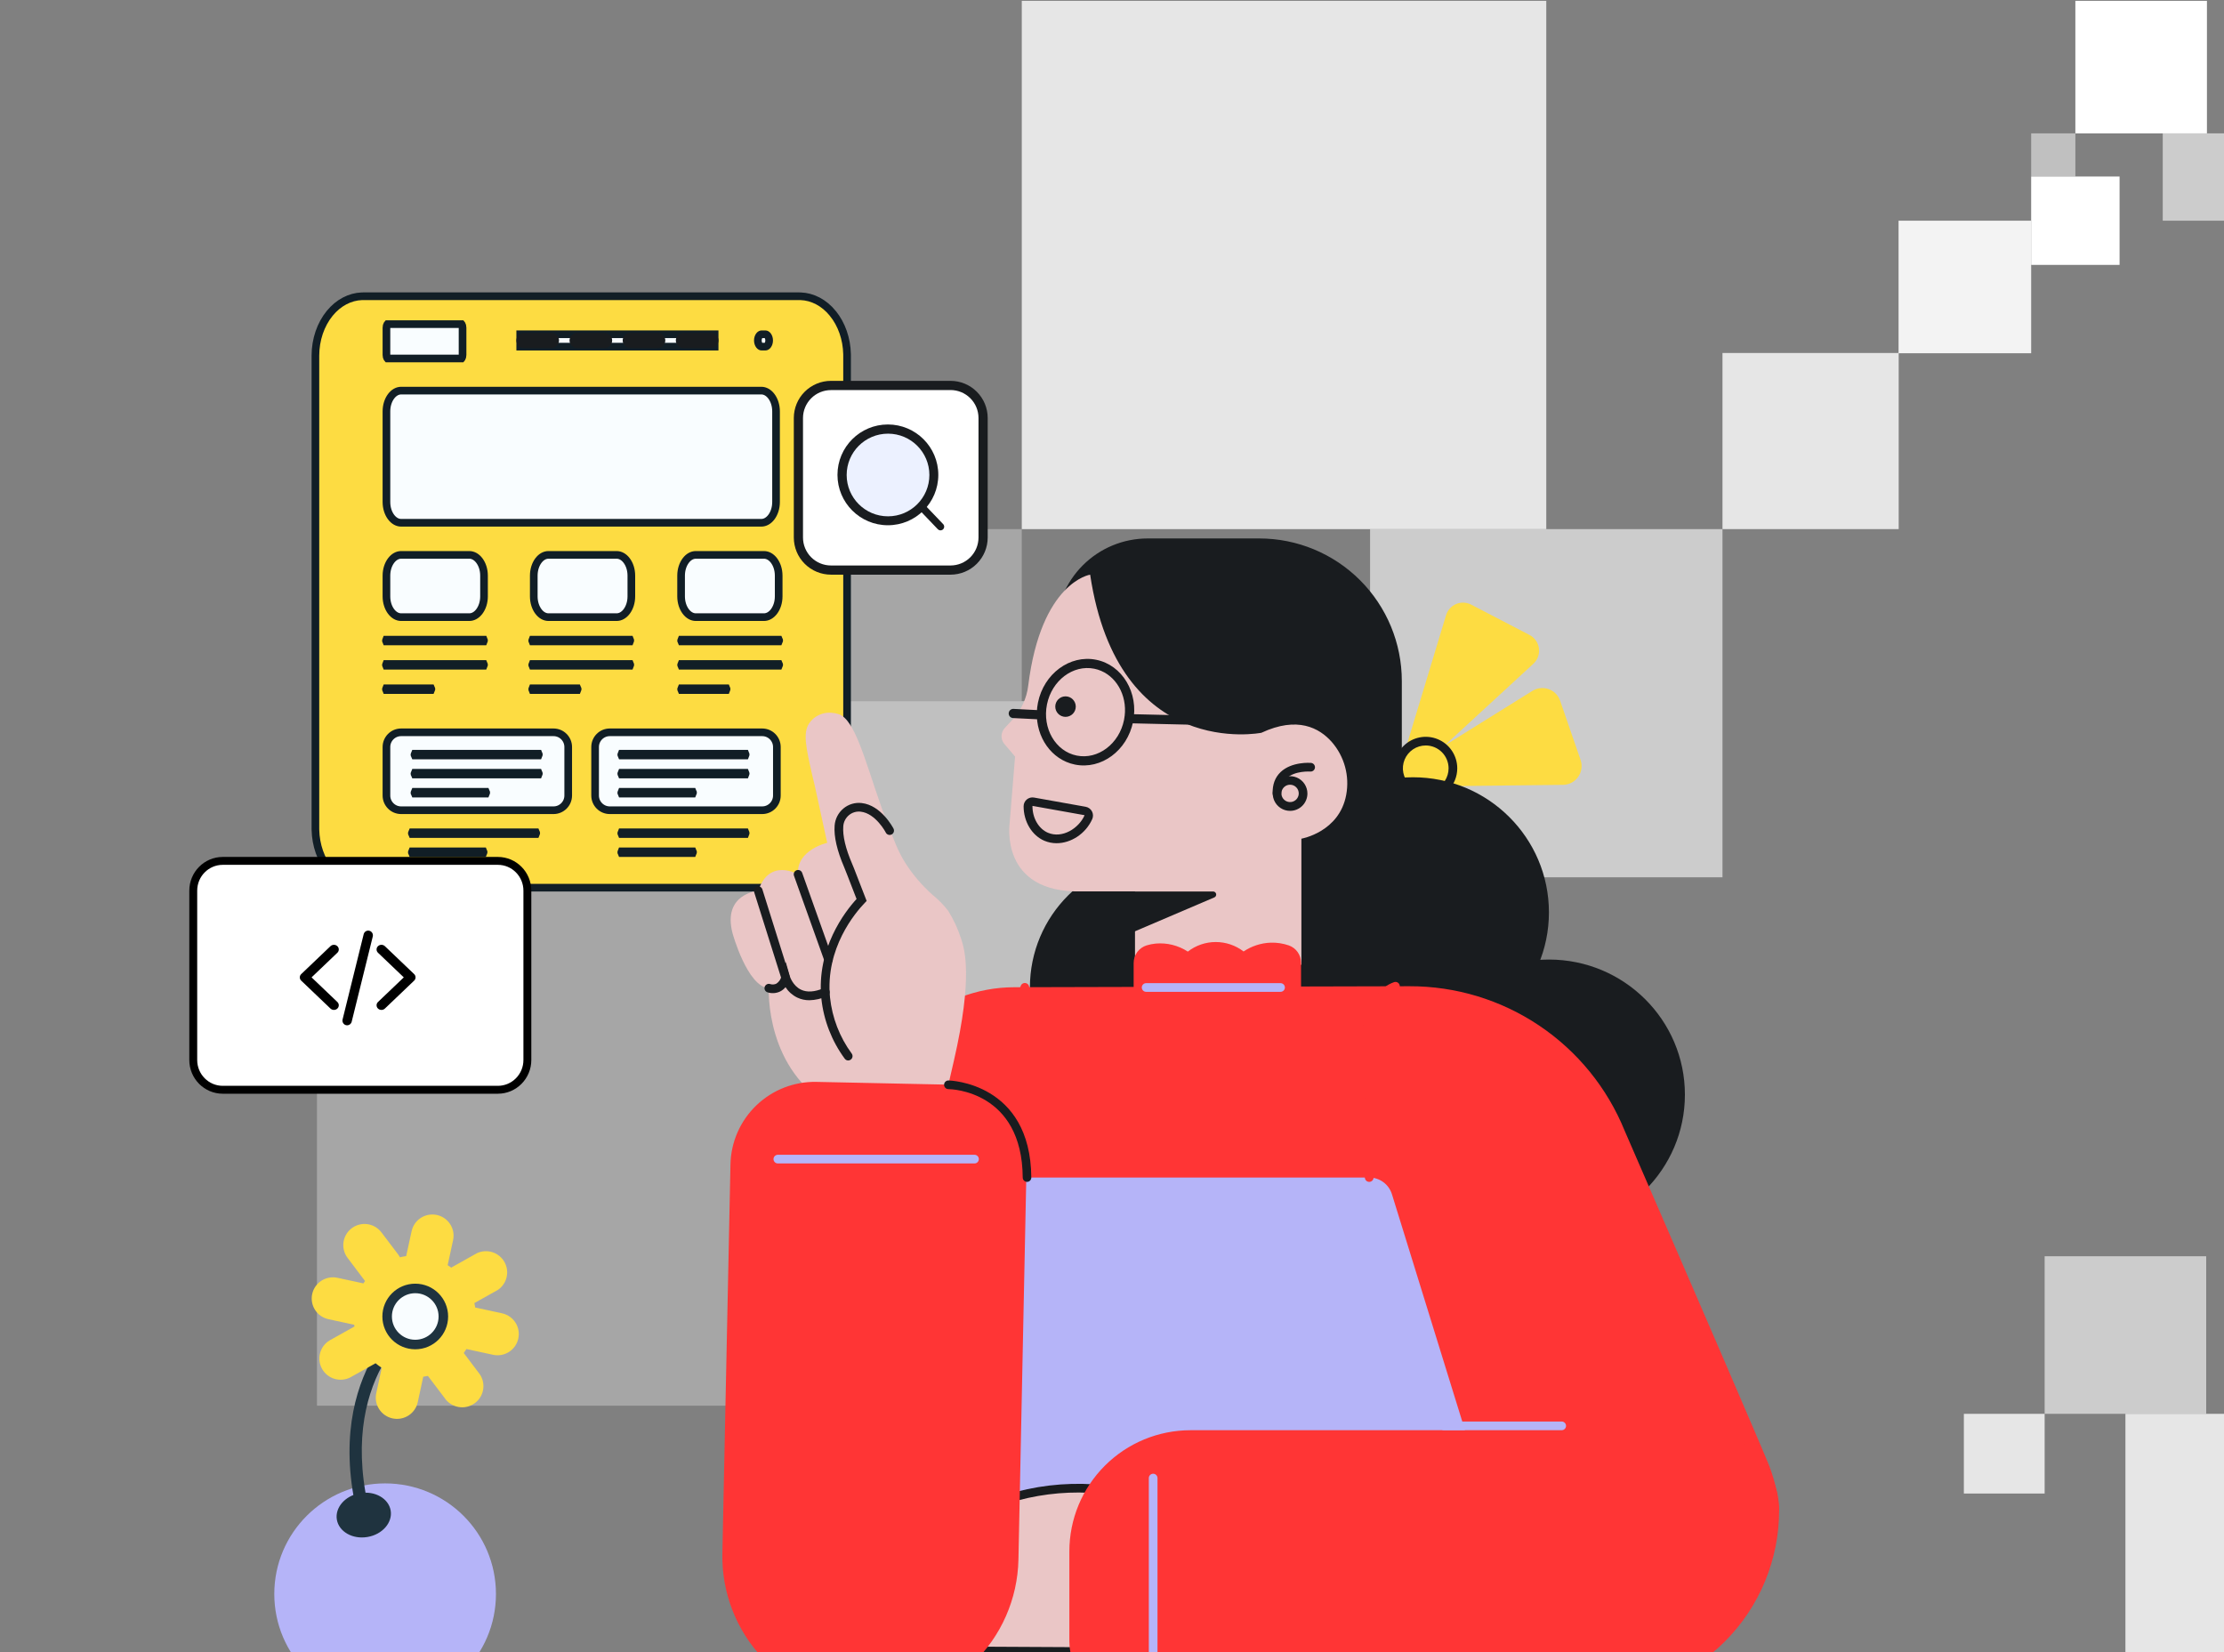 <?xml version="1.0" encoding="UTF-8"?> <svg xmlns="http://www.w3.org/2000/svg" width="700" height="520" viewBox="0 0 700 520" fill="none"><rect x="0" y="0" width="700" height="520" fill="#808080" stroke="none"/><g clip-path="url(#clip0_6115_1432)"><g clip-path="url(#clip1_6115_1432)"><rect opacity="0.8" x="618.122" y="444.998" width="25.425" height="25.09" fill="white"></rect><rect opacity="0.6" x="643.547" y="395.399" width="50.85" height="49.599" fill="white"></rect><rect opacity="0.8" x="668.972" y="444.998" width="75.683" height="75.274" fill="white"></rect></g><g clip-path="url(#clip2_6115_1432)"><rect opacity="0.5" x="653.219" y="55.558" width="13.912" height="13.583" transform="rotate(180 653.219 55.558)" fill="white"></rect><rect opacity="0.6" x="708.545" y="69.465" width="27.825" height="27.49" transform="rotate(180 708.545 69.465)" fill="white"></rect><rect x="667.131" y="83.371" width="27.825" height="27.813" transform="rotate(180 667.131 83.371)" fill="white"></rect><rect x="694.632" y="41.975" width="41.414" height="41.72" transform="rotate(180 694.632 41.975)" fill="white"></rect><rect opacity="0.9" x="639.306" y="111.185" width="41.737" height="41.72" transform="rotate(180 639.306 111.185)" fill="white"></rect><rect opacity="0.8" x="597.61" y="166.538" width="55.46" height="55.437" transform="rotate(180 597.61 166.538)" fill="white"></rect><rect opacity="0.3" x="321.6" y="220.686" width="55.46" height="54.148" transform="rotate(180 321.6 220.686)" fill="white"></rect><rect opacity="0.6" x="542.15" y="276.124" width="110.92" height="109.585" transform="rotate(180 542.15 276.124)" fill="white"></rect><rect opacity="0.5" x="377.06" y="331.561" width="110.92" height="110.875" transform="rotate(180 377.06 331.561)" fill="white"></rect><rect opacity="0.8" x="486.69" y="166.538" width="165.09" height="166.312" transform="rotate(180 486.69 166.538)" fill="white"></rect><rect opacity="0.3" x="266.14" y="442.435" width="166.38" height="166.312" transform="rotate(180 266.14 442.435)" fill="white"></rect></g><path d="M251.61 93.241L251.975 93.247C255.734 93.374 259.376 95.261 262.126 98.636V98.637C264.882 102.018 266.5 106.604 266.609 111.452L266.615 111.922V260.717C266.602 265.735 264.969 270.505 262.124 273.995C259.285 277.476 255.497 279.375 251.61 279.388H114.279C110.392 279.375 106.603 277.477 103.764 273.995C101.009 270.614 99.39 266.03 99.28 261.184L99.274 260.714V111.921C99.285 106.901 100.918 102.127 103.763 98.637C106.514 95.262 110.155 93.374 113.915 93.247L114.279 93.241H251.61Z" fill="#FDDC42" stroke="#111E26" stroke-width="2.41"></path><path d="M126.251 174.649H147.725C148.87 174.649 149.998 175.263 150.88 176.435C151.762 177.607 152.344 179.281 152.344 181.181V187.709C152.344 189.608 151.762 191.282 150.88 192.455C149.998 193.627 148.87 194.241 147.725 194.241H126.251C125.105 194.241 123.977 193.627 123.095 192.456C122.213 191.283 121.632 189.609 121.632 187.709V181.181C121.632 179.281 122.213 177.607 123.095 176.435C123.977 175.264 125.104 174.649 126.251 174.649Z" fill="#F9FDFF" stroke="#111E26" stroke-width="2.41"></path><path d="M126.251 122.944H239.639C240.784 122.944 241.912 123.558 242.794 124.73C243.676 125.902 244.258 127.576 244.258 129.476V158.006C244.258 159.906 243.676 161.58 242.794 162.752C241.912 163.924 240.784 164.538 239.639 164.538H126.251C125.105 164.538 123.977 163.924 123.095 162.752C122.213 161.58 121.632 159.906 121.632 158.006V129.476C121.632 127.576 122.213 125.902 123.095 124.73C123.977 123.558 125.104 122.944 126.251 122.944Z" fill="#F9FDFF" stroke="#111E26" stroke-width="2.41"></path><path d="M126.251 230.493H174.223C176.772 230.493 178.842 232.563 178.842 235.121V250.387C178.842 252.944 176.772 255.015 174.223 255.015H126.251C123.701 255.015 121.632 252.944 121.632 250.387V235.121C121.632 232.563 123.701 230.493 126.251 230.493Z" fill="#F9FDFF" stroke="#111E26" stroke-width="2.41"></path><path d="M191.928 230.493H239.9C242.449 230.493 244.519 232.563 244.519 235.121V250.387C244.519 252.944 242.449 255.015 239.9 255.015H191.928C189.378 255.015 187.309 252.944 187.309 250.387V235.121C187.309 232.563 189.378 230.493 191.928 230.493Z" fill="#F9FDFF" stroke="#111E26" stroke-width="2.41"></path><path d="M145.275 102.016C145.293 102.037 145.318 102.069 145.349 102.119C145.472 102.321 145.588 102.679 145.588 103.137V111.712C145.588 112.17 145.472 112.527 145.349 112.73C145.318 112.78 145.293 112.812 145.275 112.832H121.944C121.926 112.812 121.901 112.779 121.871 112.73C121.748 112.527 121.632 112.171 121.632 111.712V103.137C121.632 102.679 121.748 102.321 121.871 102.119C121.901 102.069 121.926 102.037 121.944 102.016H145.275Z" fill="#F9FDFF" stroke="#111E26" stroke-width="2.41"></path><path d="M172.622 174.649H194.096C195.241 174.649 196.369 175.263 197.251 176.435C198.133 177.607 198.715 179.281 198.715 181.181V187.709C198.715 189.608 198.133 191.282 197.251 192.455C196.369 193.627 195.241 194.241 194.096 194.241H172.622C171.476 194.241 170.348 193.627 169.466 192.456C168.584 191.283 168.003 189.609 168.003 187.709V181.181C168.003 179.281 168.584 177.607 169.466 176.435C170.348 175.264 171.475 174.649 172.622 174.649Z" fill="#F9FDFF" stroke="#111E26" stroke-width="2.41"></path><path d="M218.993 174.649H240.468C241.613 174.649 242.74 175.264 243.622 176.435C244.504 177.607 245.086 179.281 245.086 181.181V187.709C245.086 189.608 244.504 191.282 243.622 192.455C242.74 193.627 241.613 194.241 240.468 194.241H218.993C217.848 194.241 216.72 193.627 215.838 192.455C214.956 191.282 214.374 189.608 214.374 187.709V181.181C214.374 179.281 214.956 177.607 215.838 176.435C216.72 175.263 217.848 174.649 218.993 174.649Z" fill="#F9FDFF" stroke="#111E26" stroke-width="2.41"></path><path d="M135.729 216.629C135.758 216.687 135.788 216.784 135.788 216.91C135.788 217.037 135.758 217.133 135.729 217.191H121.526C121.498 217.133 121.468 217.037 121.468 216.91C121.468 216.784 121.498 216.687 121.526 216.629H135.729ZM152.29 208.979C152.319 209.037 152.349 209.133 152.349 209.26C152.349 209.387 152.319 209.483 152.29 209.541H121.526C121.498 209.483 121.468 209.387 121.468 209.26C121.468 209.133 121.498 209.037 121.526 208.979H152.29ZM152.29 201.329C152.318 201.388 152.349 201.484 152.349 201.611C152.349 201.737 152.319 201.834 152.29 201.892H121.526C121.498 201.834 121.468 201.737 121.468 201.611C121.468 201.484 121.498 201.388 121.526 201.329H152.29Z" fill="#F9FDFF" stroke="#111E26" stroke-width="2.41"></path><rect x="163.738" y="105.209" width="61.19" height="3.893" fill="#F9FDFF"></rect><rect x="163.738" y="105.209" width="61.19" height="3.893" stroke="#111E26" stroke-width="2.41"></rect><path d="M173.557 109.528H164.925C164.291 109.528 163.682 109.278 163.234 108.833C162.785 108.389 162.533 107.785 162.533 107.156C162.533 106.526 162.785 105.922 163.234 105.478C163.682 105.033 164.291 104.783 164.925 104.783H173.557C174.192 104.783 174.801 105.033 175.249 105.478C175.697 105.922 175.949 106.526 175.949 107.156C175.949 107.785 175.697 108.389 175.249 108.833C174.801 109.278 174.192 109.528 173.557 109.528Z" fill="#191C1F"></path><path d="M190.286 109.528H181.653C181.019 109.528 180.41 109.278 179.962 108.833C179.514 108.389 179.262 107.785 179.262 107.156C179.262 106.526 179.514 105.922 179.962 105.478C180.41 105.033 181.019 104.783 181.653 104.783H190.286C190.92 104.783 191.529 105.033 191.977 105.478C192.425 105.922 192.677 106.526 192.677 107.156C192.677 107.785 192.425 108.389 191.977 108.833C191.529 109.278 190.92 109.528 190.286 109.528Z" fill="#191C1F"></path><path d="M207.014 109.528H198.381C197.747 109.528 197.138 109.278 196.69 108.833C196.241 108.389 195.99 107.785 195.99 107.156C195.99 106.526 196.241 105.922 196.69 105.478C197.138 105.033 197.747 104.783 198.381 104.783H207.014C207.648 104.783 208.257 105.033 208.705 105.478C209.153 105.922 209.405 106.526 209.405 107.156C209.405 107.785 209.153 108.389 208.705 108.833C208.257 109.278 207.648 109.528 207.014 109.528Z" fill="#191C1F"></path><path d="M223.742 109.528H215.109C214.475 109.528 213.866 109.278 213.418 108.833C212.969 108.389 212.718 107.785 212.718 107.156C212.718 106.526 212.969 105.922 213.418 105.478C213.866 105.033 214.475 104.783 215.109 104.783H223.742C224.376 104.783 224.985 105.033 225.433 105.478C225.881 105.922 226.133 106.526 226.133 107.156C226.133 107.785 225.881 108.389 225.433 108.833C224.985 109.278 224.376 109.528 223.742 109.528Z" fill="#191C1F"></path><path d="M239.72 105.209H240.9C241.092 105.209 241.369 105.308 241.633 105.655C241.901 106.01 242.087 106.547 242.087 107.155C242.087 107.764 241.902 108.302 241.633 108.656C241.369 109.004 241.092 109.103 240.9 109.103H239.72C239.529 109.103 239.253 109.003 238.989 108.656C238.72 108.302 238.534 107.764 238.534 107.155C238.534 106.547 238.72 106.01 238.989 105.655C239.253 105.308 239.529 105.209 239.72 105.209Z" fill="#F9FDFF" stroke="#111E26" stroke-width="2.41"></path><path d="M181.766 216.629C181.795 216.687 181.825 216.784 181.825 216.91C181.825 217.037 181.794 217.132 181.766 217.191H167.563C167.535 217.132 167.504 217.037 167.504 216.91C167.504 216.784 167.535 216.687 167.563 216.629H181.766ZM198.327 208.979C198.355 209.037 198.385 209.133 198.385 209.26C198.385 209.387 198.355 209.483 198.327 209.541H167.563C167.535 209.483 167.504 209.387 167.504 209.26C167.504 209.133 167.535 209.037 167.563 208.979H198.327ZM198.327 201.329C198.355 201.388 198.385 201.484 198.385 201.611C198.385 201.737 198.355 201.834 198.327 201.892H167.563C167.535 201.834 167.504 201.737 167.504 201.611C167.504 201.484 167.535 201.388 167.563 201.329H198.327Z" fill="#F9FDFF" stroke="#111E26" stroke-width="2.41"></path><path d="M152.989 249.216C153.018 249.274 153.048 249.37 153.048 249.497C153.048 249.624 153.018 249.72 152.989 249.778H130.506C130.477 249.72 130.447 249.624 130.447 249.497C130.447 249.37 130.477 249.274 130.506 249.216H152.989ZM169.551 243.222C169.579 243.28 169.609 243.376 169.609 243.503C169.609 243.629 169.579 243.726 169.551 243.784H130.506C130.477 243.726 130.447 243.629 130.447 243.503C130.447 243.376 130.477 243.28 130.506 243.222H169.551ZM169.551 237.228C169.579 237.287 169.609 237.383 169.609 237.51C169.609 237.636 169.579 237.733 169.551 237.791H130.506C130.477 237.733 130.447 237.636 130.447 237.51C130.447 237.383 130.477 237.287 130.506 237.228H169.551Z" fill="#F9FDFF" stroke="#111E26" stroke-width="2.41"></path><path d="M152.161 267.95C152.19 268.009 152.22 268.105 152.22 268.232C152.22 268.358 152.19 268.455 152.161 268.513H129.678C129.649 268.455 129.619 268.358 129.619 268.232C129.619 268.105 129.649 268.009 129.678 267.95H152.161ZM168.723 261.957C168.751 262.016 168.781 262.112 168.781 262.239C168.781 262.365 168.751 262.462 168.723 262.52H129.678C129.649 262.462 129.619 262.365 129.619 262.239C129.619 262.112 129.649 262.016 129.678 261.957H168.723Z" fill="#F9FDFF" stroke="#111E26" stroke-width="2.41"></path><path d="M218.08 267.95C218.109 268.009 218.139 268.105 218.139 268.232C218.139 268.358 218.109 268.455 218.08 268.513H195.597C195.569 268.455 195.538 268.358 195.538 268.232C195.538 268.105 195.569 268.009 195.597 267.95H218.08ZM234.642 261.957C234.67 262.016 234.701 262.112 234.701 262.239C234.701 262.365 234.67 262.462 234.642 262.52H195.597C195.569 262.462 195.538 262.365 195.538 262.239C195.538 262.112 195.569 262.016 195.597 261.957H234.642Z" fill="#F9FDFF" stroke="#111E26" stroke-width="2.41"></path><path d="M218.08 249.216C218.109 249.274 218.139 249.37 218.139 249.497C218.139 249.624 218.109 249.72 218.08 249.778H195.597C195.569 249.72 195.538 249.624 195.538 249.497C195.538 249.37 195.569 249.274 195.597 249.216H218.08ZM234.642 243.222C234.67 243.28 234.701 243.376 234.701 243.503C234.701 243.629 234.67 243.726 234.642 243.784H195.597C195.569 243.726 195.538 243.629 195.538 243.503C195.538 243.376 195.569 243.28 195.597 243.222H234.642ZM234.642 237.228C234.67 237.287 234.701 237.383 234.701 237.51C234.701 237.636 234.67 237.733 234.642 237.791H195.597C195.569 237.733 195.538 237.636 195.538 237.51C195.538 237.383 195.569 237.287 195.597 237.228H234.642Z" fill="#F9FDFF" stroke="#111E26" stroke-width="2.41"></path><path d="M228.636 216.629C228.664 216.687 228.694 216.784 228.694 216.91C228.694 217.037 228.664 217.133 228.636 217.191H214.433C214.404 217.133 214.374 217.037 214.374 216.91C214.374 216.784 214.404 216.687 214.433 216.629H228.636ZM245.196 208.979C245.225 209.037 245.255 209.133 245.255 209.26C245.255 209.387 245.225 209.483 245.196 209.541H214.433C214.404 209.483 214.374 209.387 214.374 209.26C214.374 209.133 214.404 209.037 214.433 208.979H245.196ZM245.196 201.329C245.225 201.388 245.255 201.484 245.255 201.611C245.255 201.737 245.225 201.834 245.196 201.892H214.433C214.404 201.834 214.374 201.737 214.374 201.611C214.374 201.484 214.404 201.388 214.433 201.329H245.196Z" fill="#F9FDFF" stroke="#111E26" stroke-width="2.41"></path><path d="M299.183 121.317H261.544C255.885 121.317 251.297 125.902 251.297 131.557V169.172C251.297 174.827 255.885 179.412 261.544 179.412H299.183C304.842 179.412 309.429 174.827 309.429 169.172V131.557C309.429 125.902 304.842 121.317 299.183 121.317Z" fill="white"></path><path d="M279.461 165.32C288.226 165.32 295.33 158.22 295.33 149.461C295.33 140.703 288.226 133.602 279.461 133.602C270.697 133.602 263.592 140.703 263.592 149.461C263.592 158.22 270.697 165.32 279.461 165.32Z" fill="#191C1F"></path><path d="M279.503 162.51C286.691 162.51 292.519 156.686 292.519 149.502C292.519 142.318 286.691 136.494 279.503 136.494C272.314 136.494 266.487 142.318 266.487 149.502C266.487 156.686 272.314 162.51 279.503 162.51Z" fill="#ECF1FF"></path><path d="M296.601 166.777C296.374 166.906 296.111 166.957 295.853 166.919C295.595 166.882 295.357 166.759 295.177 166.57L289.648 160.792C289.542 160.682 289.459 160.551 289.404 160.409C289.348 160.266 289.322 160.114 289.325 159.961C289.328 159.808 289.362 159.658 289.424 159.518C289.485 159.378 289.574 159.251 289.685 159.145C289.795 159.04 289.926 158.957 290.068 158.901C290.211 158.846 290.363 158.819 290.516 158.823C290.669 158.826 290.82 158.86 290.96 158.921C291.1 158.983 291.227 159.072 291.333 159.182L296.857 164.963C296.979 165.09 297.071 165.243 297.125 165.411C297.18 165.579 297.195 165.757 297.171 165.932C297.146 166.107 297.082 166.274 296.983 166.42C296.884 166.566 296.753 166.688 296.601 166.777Z" fill="#191C1F"></path><path d="M299.182 180.872H261.544C258.443 180.87 255.47 179.639 253.278 177.447C251.085 175.256 249.853 172.285 249.851 169.187V131.558C249.853 128.459 251.085 125.488 253.278 123.297C255.47 121.106 258.443 119.875 261.544 119.873H299.182C302.283 119.875 305.256 121.106 307.448 123.297C309.641 125.488 310.873 128.459 310.875 131.558V169.172C310.876 170.708 310.574 172.228 309.987 173.647C309.4 175.066 308.539 176.356 307.453 177.442C306.368 178.529 305.078 179.391 303.659 179.979C302.24 180.568 300.719 180.871 299.182 180.872ZM261.544 122.778C259.21 122.78 256.973 123.707 255.323 125.356C253.673 127.005 252.745 129.241 252.743 131.573V169.187C252.745 171.519 253.673 173.755 255.323 175.404C256.973 177.052 259.21 177.98 261.544 177.982H299.182C301.516 177.98 303.753 177.052 305.403 175.404C307.053 173.755 307.981 171.519 307.983 169.187V131.558C307.981 129.226 307.053 126.99 305.403 125.341C303.753 123.692 301.516 122.765 299.182 122.763L261.544 122.778Z" fill="#191C1F"></path><path d="M70.114 270.96H156.701C161.821 270.96 165.989 275.147 165.989 280.331V333.629C165.989 338.814 161.821 343.001 156.701 343.001H70.114C64.994 343.001 60.826 338.814 60.826 333.629V280.331C60.826 275.147 64.994 270.96 70.114 270.96Z" fill="white" stroke="black" stroke-width="2.484"></path><path d="M116.255 292.95C115.466 292.745 114.664 293.235 114.467 294.036L107.83 320.863C107.631 321.66 108.112 322.469 108.904 322.669C109.023 322.699 109.144 322.714 109.262 322.714C109.923 322.714 110.523 322.262 110.692 321.584L117.329 294.757C117.527 293.96 117.046 293.15 116.255 292.95Z" fill="black"></path><path d="M106.185 297.805C105.585 297.232 104.616 297.232 104.016 297.805L94.812 306.588C94.212 307.16 94.212 308.085 94.812 308.657L104.016 317.441C104.315 317.726 104.708 317.869 105.1 317.869C105.493 317.869 105.886 317.726 106.185 317.441C106.785 316.868 106.785 315.943 106.185 315.371L98.066 307.623L106.185 299.874C106.785 299.302 106.785 298.377 106.185 297.805Z" fill="black"></path><path d="M130.346 306.588L121.143 297.805C120.543 297.232 119.573 297.232 118.974 297.805C118.374 298.377 118.374 299.302 118.974 299.874L127.093 307.623L118.974 315.371C118.374 315.943 118.374 316.868 118.974 317.441C119.273 317.726 119.666 317.869 120.058 317.869C120.451 317.869 120.844 317.726 121.143 317.441L130.346 308.657C130.946 308.085 130.946 307.16 130.346 306.588Z" fill="black"></path><path d="M438.122 249.88L455.141 193.639C455.378 192.854 455.786 192.131 456.334 191.522C456.883 190.912 457.56 190.431 458.316 190.113C459.072 189.795 459.888 189.648 460.708 189.682C461.527 189.716 462.329 189.93 463.056 190.309L481.426 199.863C482.22 200.276 482.903 200.874 483.417 201.608C483.931 202.341 484.261 203.187 484.379 204.074C484.496 204.962 484.399 205.865 484.094 206.707C483.789 207.549 483.286 208.305 482.627 208.911L438.122 249.88Z" fill="#FDDC42"></path><path d="M433.771 247.676L482.328 217.447C483.082 216.978 483.932 216.685 484.815 216.589C485.697 216.493 486.59 216.598 487.427 216.894C488.264 217.19 489.023 217.671 489.649 218.301C490.275 218.93 490.751 219.693 491.042 220.531L497.484 239.181C497.79 240.066 497.881 241.012 497.75 241.939C497.619 242.867 497.27 243.75 496.731 244.516C496.192 245.282 495.478 245.91 494.65 246.346C493.821 246.783 492.9 247.017 491.963 247.028L433.771 247.676Z" fill="#FDDC42"></path><path d="M365.101 351.744C387.709 351.744 406.036 333.417 406.036 310.809C406.036 288.201 387.709 269.873 365.101 269.873C342.493 269.873 324.165 288.201 324.165 310.809C324.165 333.417 342.493 351.744 365.101 351.744Z" fill="#191C1F"></path><path d="M487.522 387.064C511.159 387.064 530.321 368.025 530.321 344.539C530.321 321.053 511.159 302.014 487.522 302.014C463.886 302.014 444.724 321.053 444.724 344.539C444.724 368.025 463.886 387.064 487.522 387.064Z" fill="#191C1F"></path><path d="M444.725 329.69C468.362 329.69 487.523 310.651 487.523 287.165C487.523 263.679 468.362 244.64 444.725 244.64C421.088 244.64 401.927 263.679 401.927 287.165C401.927 310.651 421.088 329.69 444.725 329.69Z" fill="#191C1F"></path><path d="M407.129 280.334H381.117C374.713 280.334 368.373 279.073 362.457 276.622C356.541 274.172 351.166 270.58 346.639 266.052C342.112 261.523 338.52 256.148 336.071 250.232C333.621 244.316 332.36 237.975 332.361 231.572V198.3C332.37 190.651 335.416 183.319 340.828 177.914C346.24 172.509 353.577 169.475 361.226 169.476H396.347C408.248 169.476 419.662 174.204 428.077 182.619C436.492 191.034 441.22 202.448 441.22 214.349V246.304C441.216 250.777 440.331 255.206 438.616 259.337C436.901 263.468 434.389 267.221 431.223 270.381C428.057 273.541 424.3 276.046 420.166 277.754C416.032 279.462 411.602 280.339 407.129 280.334Z" fill="#191C1F"></path><path d="M343.122 180.872C343.122 180.872 327.687 183.151 323.633 215.796C323.154 219.783 321.433 223.519 318.714 226.475L316.23 229.163C315.603 229.84 315.247 230.723 315.228 231.645C315.209 232.567 315.529 233.463 316.127 234.165L319.491 238.123L317.792 259.003C317.792 259.003 314.38 281.256 340.577 280.566H357.24V303.651H409.612V263.971C409.612 263.971 421.547 261.924 423.717 250.174C424.265 247.236 424.14 244.213 423.353 241.331C422.566 238.448 421.137 235.782 419.172 233.531C415.262 229.102 408.37 225.342 397.022 230.637C397.029 230.637 351.952 239.686 343.122 180.872Z" fill="#EAC6C6"></path><path d="M406.049 255.217C404.969 255.217 403.914 254.897 403.016 254.297C402.118 253.697 401.419 252.844 401.005 251.847C400.592 250.849 400.484 249.752 400.695 248.693C400.905 247.634 401.425 246.661 402.189 245.898C402.952 245.134 403.925 244.614 404.984 244.404C406.043 244.193 407.14 244.301 408.138 244.714C409.135 245.128 409.988 245.827 410.588 246.725C411.188 247.623 411.508 248.678 411.508 249.758C411.508 251.206 410.933 252.594 409.909 253.618C408.885 254.642 407.497 255.217 406.049 255.217ZM406.049 246.987C405.509 246.987 404.981 247.147 404.532 247.447C404.084 247.747 403.734 248.174 403.527 248.672C403.32 249.171 403.266 249.72 403.372 250.249C403.477 250.779 403.737 251.265 404.119 251.647C404.501 252.029 404.987 252.289 405.516 252.394C406.046 252.499 406.595 252.445 407.093 252.239C407.592 252.032 408.018 251.682 408.318 251.233C408.618 250.784 408.778 250.257 408.778 249.717C408.778 248.993 408.491 248.299 407.979 247.787C407.467 247.275 406.773 246.987 406.049 246.987Z" fill="#191C1F"></path><path d="M401.931 251.102C401.576 251.102 401.235 250.964 400.98 250.717C400.725 250.469 400.577 250.133 400.566 249.778C400.471 246.96 401.31 244.681 403.071 243.002C406.564 239.672 412.399 240.095 412.624 240.116C412.986 240.144 413.322 240.314 413.558 240.59C413.794 240.866 413.911 241.224 413.883 241.586C413.855 241.948 413.684 242.284 413.408 242.52C413.132 242.756 412.774 242.873 412.412 242.845C412.364 242.845 407.526 242.504 404.906 245.001C403.726 246.134 403.187 247.669 403.255 249.703C403.261 249.883 403.232 250.062 403.169 250.23C403.106 250.399 403.01 250.553 402.887 250.684C402.764 250.816 402.616 250.921 402.452 250.995C402.288 251.069 402.111 251.11 401.931 251.115V251.102Z" fill="#191C1F"></path><path d="M335.372 225.628C337.154 225.628 338.599 224.183 338.599 222.401C338.599 220.618 337.154 219.173 335.372 219.173C333.589 219.173 332.144 220.618 332.144 222.401C332.144 224.183 333.589 225.628 335.372 225.628Z" fill="#191C1F"></path><path d="M332.558 265.397C331.244 265.402 329.942 265.142 328.73 264.633C324.807 262.975 322.173 258.601 322.179 253.756C322.181 253.35 322.272 252.949 322.445 252.581C322.618 252.213 322.869 251.888 323.181 251.628C323.493 251.368 323.859 251.179 324.251 251.075C324.644 250.972 325.055 250.955 325.455 251.027L341.729 253.933C342.145 254.01 342.539 254.181 342.879 254.431C343.22 254.682 343.5 255.007 343.697 255.381C343.894 255.756 344.003 256.17 344.017 256.593C344.031 257.016 343.949 257.436 343.776 257.823C341.688 262.463 337.069 265.397 332.558 265.397ZM324.964 253.681C324.956 253.701 324.956 253.723 324.964 253.742C324.964 257.509 326.922 260.866 329.849 262.108C334.339 264.005 339.512 260.743 341.347 256.649L341.306 256.567L325.025 253.66L324.964 253.681Z" fill="#191C1F"></path><path d="M356.815 280.594H381.838C382.059 280.595 382.274 280.673 382.445 280.814C382.616 280.955 382.734 281.15 382.779 281.367C382.824 281.584 382.793 281.81 382.691 282.007C382.589 282.204 382.423 282.36 382.22 282.45L356.815 293.299V280.594Z" fill="#191C1F"></path><path d="M356.815 303.119C356.81 301.874 357.205 300.661 357.942 299.658C358.68 298.655 359.72 297.916 360.909 297.55C361.82 297.275 362.754 297.088 363.7 296.991C367.274 296.66 370.855 297.547 373.861 299.509C376.371 297.564 379.454 296.505 382.629 296.498C385.804 296.491 388.892 297.535 391.411 299.468C393.953 297.762 396.922 296.802 399.982 296.697C401.901 296.644 403.815 296.936 405.632 297.557C406.764 297.953 407.745 298.691 408.438 299.669C409.131 300.647 409.503 301.817 409.501 303.016V314.958H356.815V303.119Z" fill="#FF3535"></path><path d="M559.962 475.383L258.866 475.13L272.213 352.938C273.479 341.358 278.968 330.651 287.632 322.864C296.295 315.076 307.525 310.755 319.174 310.727L443.645 310.413C458.167 310.378 472.369 314.682 484.429 322.773C496.488 330.864 505.855 342.374 511.329 355.825C536.577 413.881 554.844 456.27 556.837 461.299C557.785 463.765 558.544 466.299 559.109 468.88C559.552 471.024 559.837 473.197 559.962 475.383Z" fill="#FF3535"></path><path d="M468.855 475.226H314.517V370.626H430.99C432.581 370.626 434.131 371.135 435.411 372.08C436.692 373.024 437.637 374.353 438.107 375.873L468.855 475.226Z" fill="#B5B4F8"></path><path d="M430.978 371.99C430.653 371.995 430.337 371.883 430.087 371.676C429.836 371.468 429.669 371.178 429.613 370.858C429.231 368.599 420.449 315.511 438.771 309.13C439.113 309.011 439.488 309.032 439.815 309.19C440.141 309.347 440.391 309.628 440.511 309.97C440.63 310.312 440.609 310.687 440.451 311.014C440.294 311.34 440.013 311.59 439.671 311.71C426.249 316.377 429.804 355.661 432.309 370.394C432.339 370.571 432.334 370.752 432.294 370.927C432.254 371.102 432.18 371.268 432.076 371.414C431.972 371.56 431.841 371.685 431.688 371.78C431.536 371.876 431.367 371.94 431.19 371.97C431.12 371.982 431.049 371.989 430.978 371.99Z" fill="#FF3535"></path><path d="M317.937 371.99C317.629 371.991 317.33 371.887 317.089 371.696C316.847 371.506 316.677 371.239 316.606 370.939C313.043 356.085 312.947 340.609 316.326 325.712C317.552 320.408 319.223 315.217 321.321 310.195C321.467 309.871 321.734 309.616 322.064 309.486C322.395 309.355 322.763 309.359 323.091 309.496C323.419 309.633 323.681 309.892 323.821 310.219C323.96 310.546 323.967 310.914 323.839 311.246C321.802 316.127 320.179 321.172 318.988 326.326C315.7 340.817 315.796 355.87 319.267 370.318C319.308 370.493 319.314 370.674 319.284 370.851C319.254 371.028 319.19 371.197 319.095 371.349C319 371.502 318.876 371.633 318.73 371.737C318.584 371.842 318.419 371.916 318.244 371.956C318.143 371.981 318.04 371.992 317.937 371.99Z" fill="#FF3535"></path><path d="M298.426 286.653C297.007 284.818 295.379 283.156 293.574 281.699L293.499 281.631C290.124 278.635 287.193 275.175 284.792 271.354C282.663 267.942 281.38 264.449 279.292 259.071C278.248 256.397 277.511 254.295 277.102 253.121C272.237 239.146 269.043 226.618 264.103 224.817C263.359 224.564 262.586 224.406 261.803 224.346C260.761 224.248 259.709 224.36 258.711 224.675C257.712 224.991 256.787 225.503 255.989 226.181C255.46 226.633 255.001 227.159 254.625 227.744C252.714 230.78 253.662 235.182 255.621 243.855C255.935 245.219 256.215 246.345 256.399 247.096L260.363 265.274C260.363 265.274 250.619 267.478 251.165 275.203C251.165 275.203 242.158 269.867 238.664 280.348C238.664 280.348 227.268 281.269 230.578 293.77C230.578 293.77 235.17 310.502 241.974 311.054C241.974 311.054 240.691 337.162 262.383 348.585L297.866 344.122L300.2 334.009C306.341 307.397 303.571 298.765 302.541 295.571C301.545 292.439 300.162 289.443 298.426 286.653Z" fill="#EAC6C6"></path><path d="M266.988 333.784C266.773 333.785 266.56 333.735 266.368 333.637C266.176 333.54 266.01 333.399 265.883 333.225C261.786 327.663 259.242 321.111 258.513 314.241C256.964 298.547 265.93 286.947 269.602 282.955L266.756 275.613C266.476 274.869 266.115 273.92 265.712 272.979C263.453 267.731 262.437 263.323 262.696 259.87C262.769 258.827 263.053 257.81 263.531 256.88C264.008 255.95 264.669 255.127 265.473 254.459C266.261 253.802 267.174 253.312 268.157 253.019C269.14 252.725 270.173 252.635 271.192 252.753C277.374 253.436 281.072 260.505 281.229 260.798C281.312 260.958 281.362 261.132 281.377 261.311C281.392 261.49 281.372 261.67 281.317 261.841C281.263 262.012 281.175 262.171 281.059 262.308C280.944 262.445 280.802 262.558 280.642 262.641C280.483 262.723 280.309 262.773 280.13 262.788C279.951 262.804 279.771 262.783 279.6 262.729C279.429 262.674 279.27 262.587 279.133 262.471C278.995 262.355 278.882 262.213 278.8 262.054C278.8 261.992 275.613 255.988 270.891 255.469C270.236 255.392 269.572 255.449 268.94 255.637C268.308 255.825 267.72 256.139 267.213 256.561C266.692 256.994 266.264 257.53 265.955 258.134C265.647 258.738 265.464 259.398 265.419 260.075C265.194 263.084 266.135 267.062 268.216 271.9C268.646 272.89 269.022 273.886 269.308 274.63L272.775 283.569L272.167 284.197C269.213 287.261 259.7 298.458 261.249 313.962C261.922 320.342 264.276 326.429 268.073 331.601C268.286 331.893 268.375 332.257 268.32 332.613C268.265 332.97 268.07 333.291 267.78 333.505C267.552 333.679 267.275 333.777 266.988 333.784Z" fill="#191C1F"></path><path d="M344.283 468.559C335.042 467.95 325.768 469.051 316.927 471.807C284.03 482.173 269.434 512.552 266.336 519.43L344.283 519.832V468.559Z" fill="#EAC6C6"></path><path d="M345.654 521.204L264.234 520.781L265.094 518.87C270.184 507.597 285.374 480.323 316.524 470.504C325.524 467.697 334.965 466.575 344.372 467.194L345.654 467.276V521.204ZM268.478 518.079L342.925 518.461V469.849C334.271 469.427 325.61 470.538 317.343 473.131C288.881 482.077 274.163 506.226 268.478 518.079Z" fill="#191C1F"></path><path d="M254.773 314.821C253.44 314.835 252.122 314.545 250.917 313.975C249.417 313.24 248.146 312.11 247.239 310.707C246.772 311.278 246.188 311.743 245.527 312.071C244.273 312.666 242.837 312.751 241.521 312.31C241.353 312.249 241.198 312.155 241.066 312.034C240.934 311.913 240.827 311.767 240.751 311.604C240.675 311.442 240.632 311.266 240.625 311.087C240.617 310.907 240.644 310.728 240.706 310.56C240.767 310.392 240.861 310.237 240.982 310.105C241.104 309.973 241.25 309.866 241.412 309.79C241.575 309.714 241.75 309.671 241.93 309.663C242.109 309.656 242.288 309.683 242.456 309.745C243.079 309.932 243.748 309.886 244.339 309.615C244.752 309.35 245.107 309.005 245.385 308.601C245.663 308.196 245.857 307.741 245.957 307.261L247.321 302.819L248.597 307.281C248.597 307.281 249.505 310.263 252.139 311.505C254.009 312.392 256.383 312.235 259.195 311.048C259.361 310.97 259.541 310.926 259.725 310.919C259.908 310.912 260.091 310.942 260.263 311.008C260.434 311.074 260.591 311.173 260.723 311.301C260.855 311.428 260.96 311.581 261.032 311.75C261.104 311.919 261.141 312.101 261.14 312.285C261.14 312.468 261.103 312.65 261.03 312.819C260.958 312.988 260.853 313.141 260.72 313.268C260.588 313.395 260.431 313.494 260.259 313.559C258.533 314.342 256.668 314.772 254.773 314.821Z" fill="#191C1F"></path><path d="M247.258 309.035C246.969 309.033 246.687 308.94 246.454 308.769C246.221 308.597 246.049 308.355 245.962 308.079L237.35 280.744C237.242 280.398 237.275 280.023 237.443 279.702C237.61 279.381 237.899 279.139 238.244 279.031C238.59 278.922 238.965 278.955 239.286 279.123C239.607 279.291 239.848 279.579 239.957 279.925L248.534 307.26C248.588 307.432 248.608 307.612 248.592 307.79C248.577 307.969 248.526 308.143 248.443 308.302C248.36 308.461 248.246 308.602 248.108 308.718C247.971 308.833 247.812 308.92 247.641 308.973C247.517 309.012 247.388 309.032 247.258 309.035Z" fill="#191C1F"></path><path d="M260.777 303.378C260.496 303.377 260.222 303.29 259.992 303.127C259.763 302.965 259.589 302.736 259.495 302.47L249.907 275.647C249.847 275.478 249.82 275.298 249.829 275.119C249.838 274.94 249.882 274.764 249.958 274.602C250.035 274.44 250.143 274.294 250.276 274.174C250.409 274.053 250.564 273.96 250.733 273.9C250.902 273.839 251.081 273.813 251.26 273.821C251.439 273.83 251.615 273.874 251.777 273.951C251.94 274.027 252.085 274.135 252.206 274.268C252.326 274.401 252.419 274.556 252.48 274.725L262.033 301.556C262.106 301.762 262.129 301.983 262.099 302.2C262.069 302.417 261.987 302.623 261.861 302.802C261.735 302.98 261.567 303.126 261.372 303.226C261.178 303.327 260.962 303.379 260.743 303.378H260.777Z" fill="#191C1F"></path><path d="M501.556 533.787H353.755C351.5 533.788 349.267 533.344 347.183 532.482C345.099 531.62 343.206 530.355 341.611 528.761C340.016 527.166 338.751 525.273 337.887 523.19C337.024 521.107 336.58 518.874 336.58 516.618V488.28C336.582 478.169 340.599 468.473 347.748 461.324C354.897 454.175 364.593 450.157 374.704 450.156H534.733C541.429 450.156 547.851 452.816 552.586 457.551C557.321 462.285 559.981 468.707 559.981 475.403C559.978 483.073 558.465 490.667 555.527 497.752C552.59 504.837 548.285 511.274 542.86 516.695C537.435 522.117 530.995 526.416 523.908 529.349C516.821 532.282 509.226 533.79 501.556 533.787Z" fill="#FF3535"></path><path d="M272.991 536.496C266.872 536.369 260.838 535.038 255.234 532.579C249.63 530.12 244.565 526.582 240.328 522.165C236.091 517.748 232.766 512.541 230.542 506.839C228.319 501.137 227.24 495.053 227.368 488.935L229.913 366.483C230.061 359.451 232.996 352.766 238.073 347.897C243.149 343.029 249.95 340.375 256.982 340.519L297.14 341.359C304.166 341.511 310.845 344.447 315.707 349.522C320.57 354.597 323.218 361.395 323.07 368.421L320.552 490.873C320.425 496.991 319.094 503.025 316.635 508.629C314.176 514.234 310.638 519.299 306.221 523.535C301.805 527.772 296.597 531.097 290.895 533.321C285.193 535.545 279.109 536.623 272.991 536.496Z" fill="#FF3535"></path><path d="M491.541 450.149H454.488C454.126 450.149 453.779 450.005 453.523 449.749C453.267 449.493 453.124 449.146 453.124 448.784C453.124 448.422 453.267 448.075 453.523 447.819C453.779 447.563 454.126 447.42 454.488 447.42H491.541C491.903 447.42 492.25 447.563 492.506 447.819C492.762 448.075 492.906 448.422 492.906 448.784C492.906 449.146 492.762 449.493 492.506 449.749C492.25 450.005 491.903 450.149 491.541 450.149Z" fill="#B5B4F8"></path><path d="M448.748 251.75C446.786 251.75 444.869 251.169 443.238 250.079C441.606 248.99 440.335 247.442 439.583 245.63C438.832 243.818 438.634 241.824 439.015 239.9C439.396 237.976 440.339 236.208 441.725 234.82C443.11 233.432 444.876 232.485 446.799 232.1C448.723 231.715 450.717 231.908 452.53 232.656C454.344 233.404 455.895 234.672 456.987 236.301C458.08 237.93 458.665 239.847 458.669 241.808C458.671 243.112 458.416 244.404 457.918 245.61C457.42 246.816 456.69 247.912 455.768 248.835C454.847 249.758 453.753 250.491 452.548 250.991C451.343 251.491 450.052 251.749 448.748 251.75ZM448.748 234.636C447.324 234.636 445.933 235.059 444.75 235.85C443.566 236.641 442.645 237.765 442.101 239.081C441.557 240.396 441.416 241.843 441.695 243.239C441.974 244.635 442.661 245.916 443.669 246.921C444.677 247.926 445.961 248.61 447.357 248.885C448.754 249.16 450.2 249.015 451.514 248.467C452.828 247.92 453.95 246.995 454.738 245.809C455.525 244.624 455.944 243.231 455.94 241.808C455.933 239.905 455.172 238.082 453.824 236.738C452.476 235.394 450.651 234.638 448.748 234.636Z" fill="#191C1F"></path><path d="M323.264 371.99C322.902 371.99 322.554 371.846 322.299 371.59C322.043 371.334 321.899 370.987 321.899 370.625C321.721 343.392 299.449 342.798 298.514 342.798C298.152 342.798 297.805 342.655 297.549 342.399C297.293 342.143 297.149 341.796 297.149 341.434C297.149 341.072 297.293 340.725 297.549 340.469C297.805 340.213 298.152 340.069 298.514 340.069C298.773 340.069 324.403 340.663 324.601 370.632C324.601 370.994 324.457 371.341 324.201 371.597C323.945 371.853 323.598 371.997 323.236 371.997L323.264 371.99Z" fill="#191C1F"></path><path d="M403.049 312.174H360.743C360.381 312.174 360.033 312.03 359.778 311.774C359.522 311.518 359.378 311.171 359.378 310.809C359.378 310.447 359.522 310.1 359.778 309.844C360.033 309.588 360.381 309.444 360.743 309.444H403.049C403.411 309.444 403.759 309.588 404.014 309.844C404.27 310.1 404.414 310.447 404.414 310.809C404.414 311.171 404.27 311.518 404.014 311.774C403.759 312.03 403.411 312.174 403.049 312.174Z" fill="#B5B4F8"></path><path d="M362.954 528.485C362.592 528.485 362.245 528.341 361.989 528.085C361.733 527.829 361.589 527.482 361.589 527.12V465.216C361.589 464.854 361.733 464.507 361.989 464.251C362.245 463.995 362.592 463.851 362.954 463.851C363.316 463.851 363.663 463.995 363.919 464.251C364.175 464.507 364.318 464.854 364.318 465.216V527.12C364.318 527.482 364.175 527.829 363.919 528.085C363.663 528.341 363.316 528.485 362.954 528.485Z" fill="#B5B4F8"></path><path d="M306.723 366.19H244.825C244.463 366.19 244.116 366.046 243.86 365.79C243.604 365.534 243.46 365.187 243.46 364.825C243.46 364.463 243.604 364.116 243.86 363.86C244.116 363.604 244.463 363.461 244.825 363.461H306.723C307.084 363.461 307.432 363.604 307.688 363.86C307.943 364.116 308.087 364.463 308.087 364.825C308.087 365.187 307.943 365.534 307.688 365.79C307.432 366.046 307.084 366.19 306.723 366.19Z" fill="#B5B4F8"></path><path d="M318.353 225.887C318.039 225.75 317.784 225.506 317.633 225.199C317.483 224.891 317.446 224.54 317.531 224.208C317.615 223.876 317.815 223.585 318.094 223.387C318.374 223.189 318.715 223.097 319.056 223.126L327.73 223.565C328.092 223.623 328.418 223.817 328.642 224.106C328.866 224.396 328.971 224.76 328.937 225.124C328.903 225.489 328.731 225.827 328.457 226.07C328.183 226.312 327.827 226.442 327.46 226.432L318.79 226.004C318.639 225.986 318.492 225.947 318.353 225.887Z" fill="#191C1F"></path><path d="M354.828 227.532C354.519 227.401 354.265 227.165 354.11 226.866C353.956 226.568 353.911 226.224 353.982 225.896C354.054 225.567 354.239 225.274 354.503 225.067C354.768 224.86 355.098 224.751 355.434 224.761L384.55 225.439C384.746 225.433 384.941 225.468 385.124 225.54C385.306 225.612 385.472 225.721 385.611 225.859C385.75 225.997 385.859 226.163 385.932 226.345C386.005 226.526 386.04 226.721 386.035 226.917C386.03 227.113 385.985 227.306 385.904 227.484C385.822 227.663 385.704 227.822 385.559 227.953C385.413 228.085 385.242 228.185 385.056 228.248C384.871 228.311 384.674 228.336 384.478 228.321L355.362 227.643C355.179 227.638 354.998 227.601 354.828 227.532Z" fill="#191C1F"></path><path d="M335.611 239.798C328.973 236.958 325.083 229.187 326.699 221.142C328.543 212.048 336.731 206.004 344.993 207.654C353.256 209.305 358.469 218.057 356.638 227.157C354.807 236.257 346.607 242.31 338.356 240.65C337.414 240.464 336.494 240.178 335.611 239.798ZM346.582 211.152C345.885 210.852 345.158 210.625 344.413 210.476C337.722 209.137 331.047 214.178 329.534 221.711C328.02 229.243 332.221 236.472 338.91 237.817C345.598 239.163 352.276 234.115 353.789 226.582C355.13 219.895 351.992 213.466 346.595 211.158L346.582 211.152Z" fill="#191C1F"></path><path d="M121.217 536.506C140.483 536.506 156.101 520.922 156.101 501.7C156.101 482.477 140.483 466.894 121.217 466.894C101.951 466.894 86.333 482.477 86.333 501.7C86.333 520.922 101.951 536.506 121.217 536.506Z" fill="#B5B4F8"></path><path d="M132.662 410.956C132.995 410.756 133.394 410.697 133.771 410.791C134.148 410.885 134.472 411.124 134.672 411.456C134.871 411.787 134.931 412.184 134.837 412.559C134.743 412.934 134.504 413.258 134.171 413.458L134.168 413.459C133.537 413.842 126.518 418.249 120.804 427.894C115.082 437.552 110.692 452.426 115.283 473.688V473.689C115.363 474.066 115.291 474.459 115.082 474.783C114.872 475.107 114.542 475.335 114.164 475.418L114.138 475.424L114.112 475.432C114.03 475.46 113.946 475.479 113.86 475.493C113.54 475.484 113.23 475.37 112.98 475.169C112.721 474.959 112.542 474.667 112.472 474.341V474.34L112.241 473.251C107.575 450.471 113.215 434.867 118.8 425.726L118.801 425.727C124.915 415.774 132.194 411.253 132.662 410.956Z" fill="#1F333F" stroke="#1F333F" stroke-width="1"></path><path d="M158.015 413.358L149.562 411.526C149.493 411.065 149.405 410.546 149.297 410.144L156.68 406.01C158.073 405.075 159.062 403.65 159.45 402.021C159.839 400.391 159.599 398.675 158.777 397.214C157.956 395.752 156.614 394.653 155.017 394.134C153.421 393.615 151.687 393.714 150.161 394.412L142.394 398.761C142.267 398.83 142.169 398.918 142.051 398.996C141.678 398.722 141.295 398.458 140.902 398.213L142.61 390.327C142.984 388.599 142.654 386.794 141.694 385.308C140.734 383.823 139.222 382.779 137.49 382.406C135.758 382.034 133.949 382.362 132.461 383.32C130.972 384.278 129.926 385.787 129.552 387.515L127.844 395.352C127.183 395.44 126.527 395.564 125.88 395.724C125.739 395.462 125.585 395.207 125.419 394.96L120.058 387.887C118.991 386.477 117.407 385.546 115.653 385.301C113.899 385.056 112.12 385.516 110.706 386.58C109.292 387.644 108.359 389.224 108.114 390.974C107.868 392.724 108.329 394.5 109.395 395.91L114.756 403.013C114.756 403.072 114.854 403.111 114.903 403.17C114.717 403.424 114.559 403.689 114.383 403.943L106.204 402.18C104.473 401.808 102.664 402.136 101.174 403.093C99.685 404.05 98.638 405.557 98.261 407.284C98.075 408.139 98.059 409.023 98.216 409.885C98.372 410.746 98.697 411.568 99.172 412.304C99.647 413.04 100.263 413.676 100.985 414.174C101.706 414.673 102.519 415.024 103.376 415.209L111.486 416.963C111.486 417.159 111.535 417.354 111.565 417.55H111.496L103.72 421.9C102.243 422.8 101.173 424.236 100.736 425.907C100.298 427.577 100.526 429.352 101.373 430.858C102.22 432.364 103.619 433.484 105.276 433.982C106.933 434.479 108.72 434.317 110.259 433.528L118.035 429.179C118.094 429.179 118.133 429.1 118.192 429.071C118.816 429.591 119.472 430.072 120.156 430.511L118.457 438.348C118.248 439.213 118.214 440.111 118.358 440.989C118.502 441.867 118.82 442.708 119.295 443.461C119.769 444.215 120.39 444.866 121.12 445.377C121.85 445.887 122.676 446.247 123.548 446.435C124.419 446.622 125.32 446.634 126.196 446.469C127.073 446.304 127.907 445.966 128.651 445.474C129.394 444.983 130.031 444.348 130.525 443.607C131.019 442.866 131.359 442.033 131.525 441.159L133.214 433.322C133.705 433.254 134.196 433.166 134.677 433.058L139.871 439.915C140.369 440.678 141.019 441.331 141.78 441.834C142.541 442.337 143.397 442.679 144.295 442.84C145.194 443 146.116 442.975 147.004 442.767C147.893 442.558 148.729 442.17 149.462 441.627C150.194 441.083 150.807 440.396 151.264 439.607C151.72 438.819 152.01 437.945 152.115 437.04C152.22 436.136 152.138 435.219 151.874 434.347C151.611 433.475 151.171 432.666 150.583 431.97L145.968 425.848C146.263 425.446 146.547 425.035 146.813 424.604L155.188 426.416C156.045 426.602 156.931 426.617 157.794 426.461C158.658 426.305 159.482 425.981 160.219 425.507C160.957 425.033 161.594 424.418 162.093 423.699C162.593 422.979 162.945 422.168 163.131 421.312C163.321 420.455 163.34 419.568 163.186 418.703C163.031 417.838 162.707 417.012 162.232 416.273C161.756 415.534 161.139 414.895 160.415 414.395C159.692 413.895 158.876 413.542 158.015 413.358Z" fill="#FDDC42"></path><path d="M130.699 423.183C135.585 423.183 139.545 419.232 139.545 414.357C139.545 409.482 135.585 405.531 130.699 405.531C125.814 405.531 121.853 409.482 121.853 414.357C121.853 419.232 125.814 423.183 130.699 423.183Z" fill="#F9FDFF" stroke="#1F333F" stroke-width="3"></path><path d="M113.4 470.461C117.904 469.695 121.88 472.06 122.469 475.506C123.058 478.952 120.093 482.499 115.589 483.265C111.084 484.032 107.107 481.667 106.518 478.221C105.929 474.775 108.895 471.228 113.4 470.461Z" fill="#1F333F" stroke="#1F333F" stroke-width="1"></path></g><defs><clipPath id="clip0_6115_1432"><rect width="993.665" height="520.018" fill="white" transform="translate(-147 0.254)"></rect></clipPath><clipPath id="clip1_6115_1432"><rect width="228.543" height="200.389" fill="white" transform="translate(618.122 319.883)"></rect></clipPath><clipPath id="clip2_6115_1432"><rect width="622.697" height="442.181" fill="white" transform="matrix(-1 0 0 -1 722.457 442.435)"></rect></clipPath></defs></svg> 